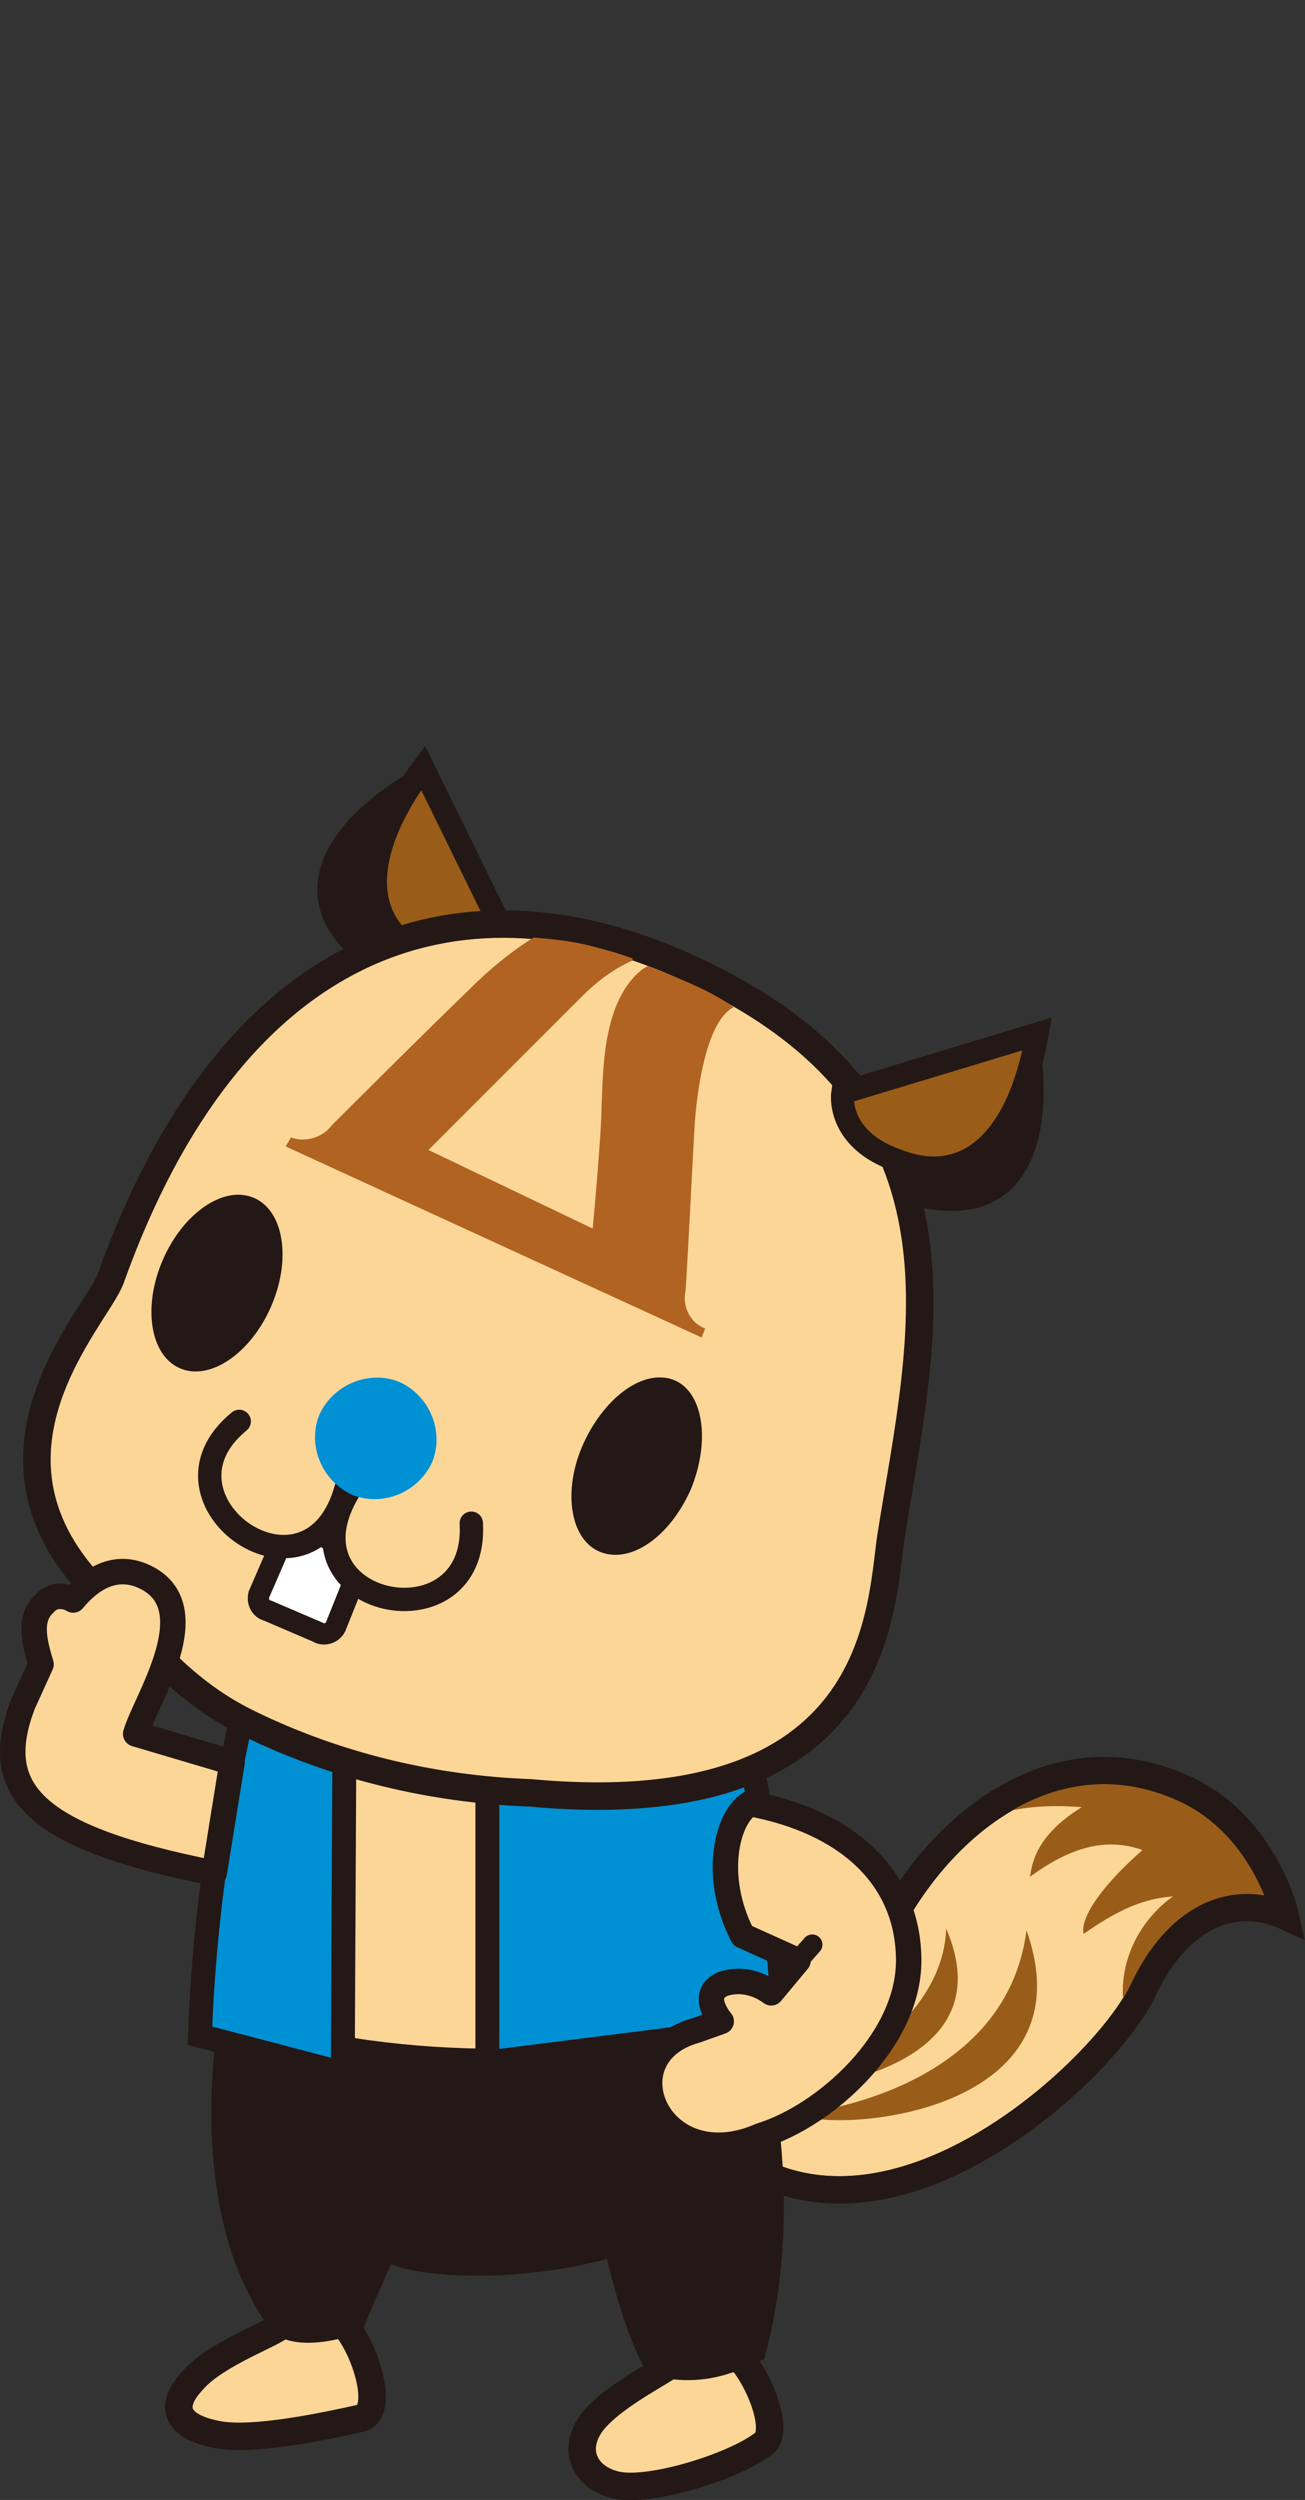 <?xml version="1.0" encoding="utf-8"?>
<!-- Generator: Adobe Illustrator 19.2.1, SVG Export Plug-In . SVG Version: 6.00 Build 0)  -->
<svg version="1.1" id="キャラクター画像" xmlns="http://www.w3.org/2000/svg" xmlns:xlink="http://www.w3.org/1999/xlink"
	 x="0px" y="0px" viewBox="0 0 73.1 140" style="enable-background:new 0 0 73.1 140;" xml:space="preserve">
<rect x="0" y="0" width="73.1" height="140" fill="#333333" stroke="none"/>
<style type="text/css">
	.st0{fill:#FCD697;}
	.st1{fill:#FCD697;stroke:#231815;stroke-width:1.54;}
	.st2{fill:#995D19;}
	.st3{fill:none;stroke:#231815;stroke-width:1.511;}
	.st4{fill:#231815;}
	.st5{fill:#0090D4;stroke:#231815;stroke-width:1.339;}
	.st6{fill:#FCD697;stroke:#231815;stroke-width:1.425;stroke-linecap:round;stroke-linejoin:round;}
	.st7{fill:none;stroke:#231815;stroke-width:1.14;stroke-linecap:round;stroke-linejoin:round;}
	.st8{fill:#995D19;stroke:#231815;stroke-width:1.283;}
	.st9{fill:#FFFFFF;stroke:#231815;stroke-width:1.19;}
	.st10{fill:#FCD697;stroke:#231815;stroke-width:1.308;stroke-linecap:round;}
	.st11{fill:#0090D4;}
	.st12{fill:#B16321;}
</style>
<title>intro_ririsu_002</title>
<rect x="14.4" y="93.5" class="st0" width="21.7" height="23.5"/>
<path class="st1" d="M38.2,113.1c2.9,3.2,8.4,2,11-4c2.6-6.1,9.4-12.5,17.2-8.9c4.5,2.1,5.6,7.1,5.6,7.1c-2.6-1.2-5.9-0.3-8,4.2
	c-2.6,5.5-21.2,22.2-29.3-0.3L38.2,113.1z"/>
<path class="st2" d="M44.9,117c2.3-0.3,11.2-1.8,8.1-9C52.8,113.9,44.9,117,44.9,117z"/>
<path class="st2" d="M44.6,118.4c2.5,1.1,16.5-0.1,12.9-10.3C56.3,117.4,44.6,118.4,44.6,118.4z"/>
<path class="st2" d="M72,107.3c0,0-1-5-5.6-7.1c-3.3-1.6-7.2-1.3-10.3,0.7l0.1,0.6c1.5-0.4,3-0.4,4.4-0.3c-2.6,1.6-2.8,3.2-2.9,3.9
	c3.1-2.3,5.1-1.9,6.3-1.5c-2.5,2.2-3.5,3.9-3.3,4.7c2.4-1.7,3.8-2,5-2.1c-1.8,1.3-2.9,3.4-2.8,5.6c0,0,0.2,0.2,0.5,0.5
	c0.2-0.3,0.3-0.5,0.5-0.8C66.1,107,69.4,106.1,72,107.3z"/>
<path class="st3" d="M38.2,113.1c2.9,3.2,8.4,2,11-4c2.6-6.1,9.4-12.5,17.2-8.9c4.5,2.1,5.6,7.1,5.6,7.1c-2.6-1.2-5.9-0.3-8,4.2
	c-2.6,5.5-21.2,22.2-29.3-0.3L38.2,113.1z"/>
<path class="st1" d="M15.8,130.2c-0.5,0.5-3.7,1.6-5,3.1c-1.5,1.6-0.7,2.6,1.2,3c2,0.5,6.5-0.5,8.3-0.9c1.2-0.5,0.2-3.8-1-5.2
	L15.8,130.2L15.8,130.2z"/>
<path class="st1" d="M38,132.1c-0.4,0.5-3.5,1.9-4.8,3.5c-1.3,1.7-0.3,3.3,1.5,3.6c2,0.3,6.4-1.1,8-2.3c1.1-0.6-0.2-3.9-1.5-5.1
	L38,132.1z"/>
<path class="st4" d="M42.1,112.7c-9.8,2.8-20.1,2.7-29.8-0.3c-1.2,8,0,14.3,2.9,18.1c0,0,1,1.5,5.1,0.1c-0.1,0,1.6-3.8,1.6-3.8
	c2.3,0.9,7.7,0.9,12.1-0.3c1.3,5.4,2.4,6.5,2.4,6.5c1.5,0.4,3,0.4,4.5-0.1c0.7-0.2,1.3-0.5,1.9-0.8
	C44.8,125.1,43.8,116.6,42.1,112.7z"/>
<path class="st5" d="M13.4,96.8l5.9-0.8l-0.1,20.1l-8-2.1C11.4,108.2,12.2,102.4,13.4,96.8z"/>
<path class="st5" d="M41.7,96.8L27.3,96l0,19.5l16.6-2.1C43.6,107.8,42.9,102.3,41.7,96.8z"/>
<path class="st6" d="M41.6,108.4c-1.7-3.3-0.9-6.6,0.4-7.4c5.4,1,8.9,4.1,8.9,8.8c0,4.5-4.7,8.7-8.3,9.8c-5.7,2.5-8.7-4.5-3.6-5.9
	l1.4-0.5c0,0-1.3-1.5,0.1-2.1c0.9-0.3,1.9-0.1,2.7,0.5l1.5-1.8L41.6,108.4z"/>
<line class="st7" x1="43.1" y1="111.6" x2="45.5" y2="108.9"/>
<path class="st4" d="M23.8,54.6L23,43.2c-5.5,3.3-6.4,7-3.9,9.8C21.6,55.8,23.8,54.6,23.8,54.6z"/>
<path class="st8" d="M28.7,53.2l-5-10.2c-3.8,5.1-3.3,8.9,0,10.5C27.1,55.2,28.7,53.2,28.7,53.2z"/>
<path class="st4" d="M48.9,65.1l9.4-6.4c0.8,6.3-1.5,9.3-5.3,9.1C49.3,67.7,48.9,65.1,48.9,65.1z"/>
<path class="st1" d="M49.9,86.1c-0.6,4.1-0.6,16.1-20.2,14.3c-5.5-0.2-10.9-1.5-15.8-3.9c-4.1-2-6.1-5.1-8.3-7.2
	c-7.9-7.8-0.2-15.5,0.6-17.7c6.8-19,19.4-23.1,31.9-17.6C55.4,61.6,51.7,74.7,49.9,86.1z"/>
<path class="st8" d="M47.2,61.2l10.9-3.3c-1.1,6.3-4.2,8.5-7.8,7.1C46.8,63.8,47.2,61.2,47.2,61.2z"/>
<ellipse transform="matrix(0.4 -0.917 0.917 0.4 -58.526 54.23)" class="st4" cx="12.1" cy="71.8" rx="5.2" ry="3.3"/>
<path class="st4" d="M38.7,83.4c-1.2,2.7-3.4,4.2-5.1,3.5c-1.7-0.7-2.1-3.5-0.9-6.1c1.2-2.6,3.4-4.2,5.1-3.5
	C39.4,78,39.8,80.7,38.7,83.4z"/>
<path class="st9" d="M18.8,91.1c-0.2,0.4-0.7,0.5-1,0.3L15,90.2c-0.4-0.1-0.6-0.5-0.5-0.9l1.3-3c0.1-0.3,1.9-0.5,2.3-0.3l0.6,0.4
	c0.4,0.2,1.5,1.4,1.3,1.7L18.8,91.1z"/>
<path class="st10" d="M13.4,79.6c-5.4,4.4,4,11.1,6,3.7"/>
<path class="st10" d="M26.4,85.3c0.4,7-10.9,4.7-6.8-1.9"/>
<path class="st11" d="M24.2,81.9c-0.8,1.7-2.8,2.5-4.5,1.8c-1.7-0.8-2.5-2.8-1.8-4.5c0.8-1.7,2.8-2.5,4.5-1.8c0,0,0,0,0,0
	C24.1,78.2,24.9,80.2,24.2,81.9C24.2,81.9,24.2,81.9,24.2,81.9z"/>
<path class="st12" d="M37.8,54.7c-0.5-0.2-1-0.4-1.5-0.6l-0.2,0.1c-2.4,1.7-2.3,5.9-2.4,7.6c0,1.7-0.5,7-0.5,7L24,64.4l8.6-8.6
	c0.8-0.8,1.7-1.5,2.8-2c0,0,0-0.1,0.1-0.1c-0.8-0.3-1.5-0.5-2.3-0.7c-1.1-0.3-2.2-0.4-3.3-0.5c-1.3,0.8-2.5,1.8-3.6,2.9
	c-2.8,2.7-7.7,7.6-7.7,7.6c-0.5,0.7-1.5,1-2.3,0.7L16,64.2l23.3,10.7l0.2-0.5c-0.8-0.3-1.3-1.2-1.1-2.1c0.1-1.3,0.4-7.4,0.5-9.1
	c0.1-1.8,0.6-6,2.2-6.8C40.1,55.7,39,55.2,37.8,54.7z"/>
<path class="st6" d="M7.6,97.1c0.5-1.8,4.1-7.1,0.5-8.8c-1.7-0.8-3.1,0.2-4,1.3c-0.5-0.3-1.2-0.3-1.6,0.2c-0.9,0.8-0.6,2.1-0.2,3.4
	l-1,2.2c-1.9,4.9,0.6,7.5,10.7,9.5l1-6.2L7.6,97.1z"/>
</svg>
